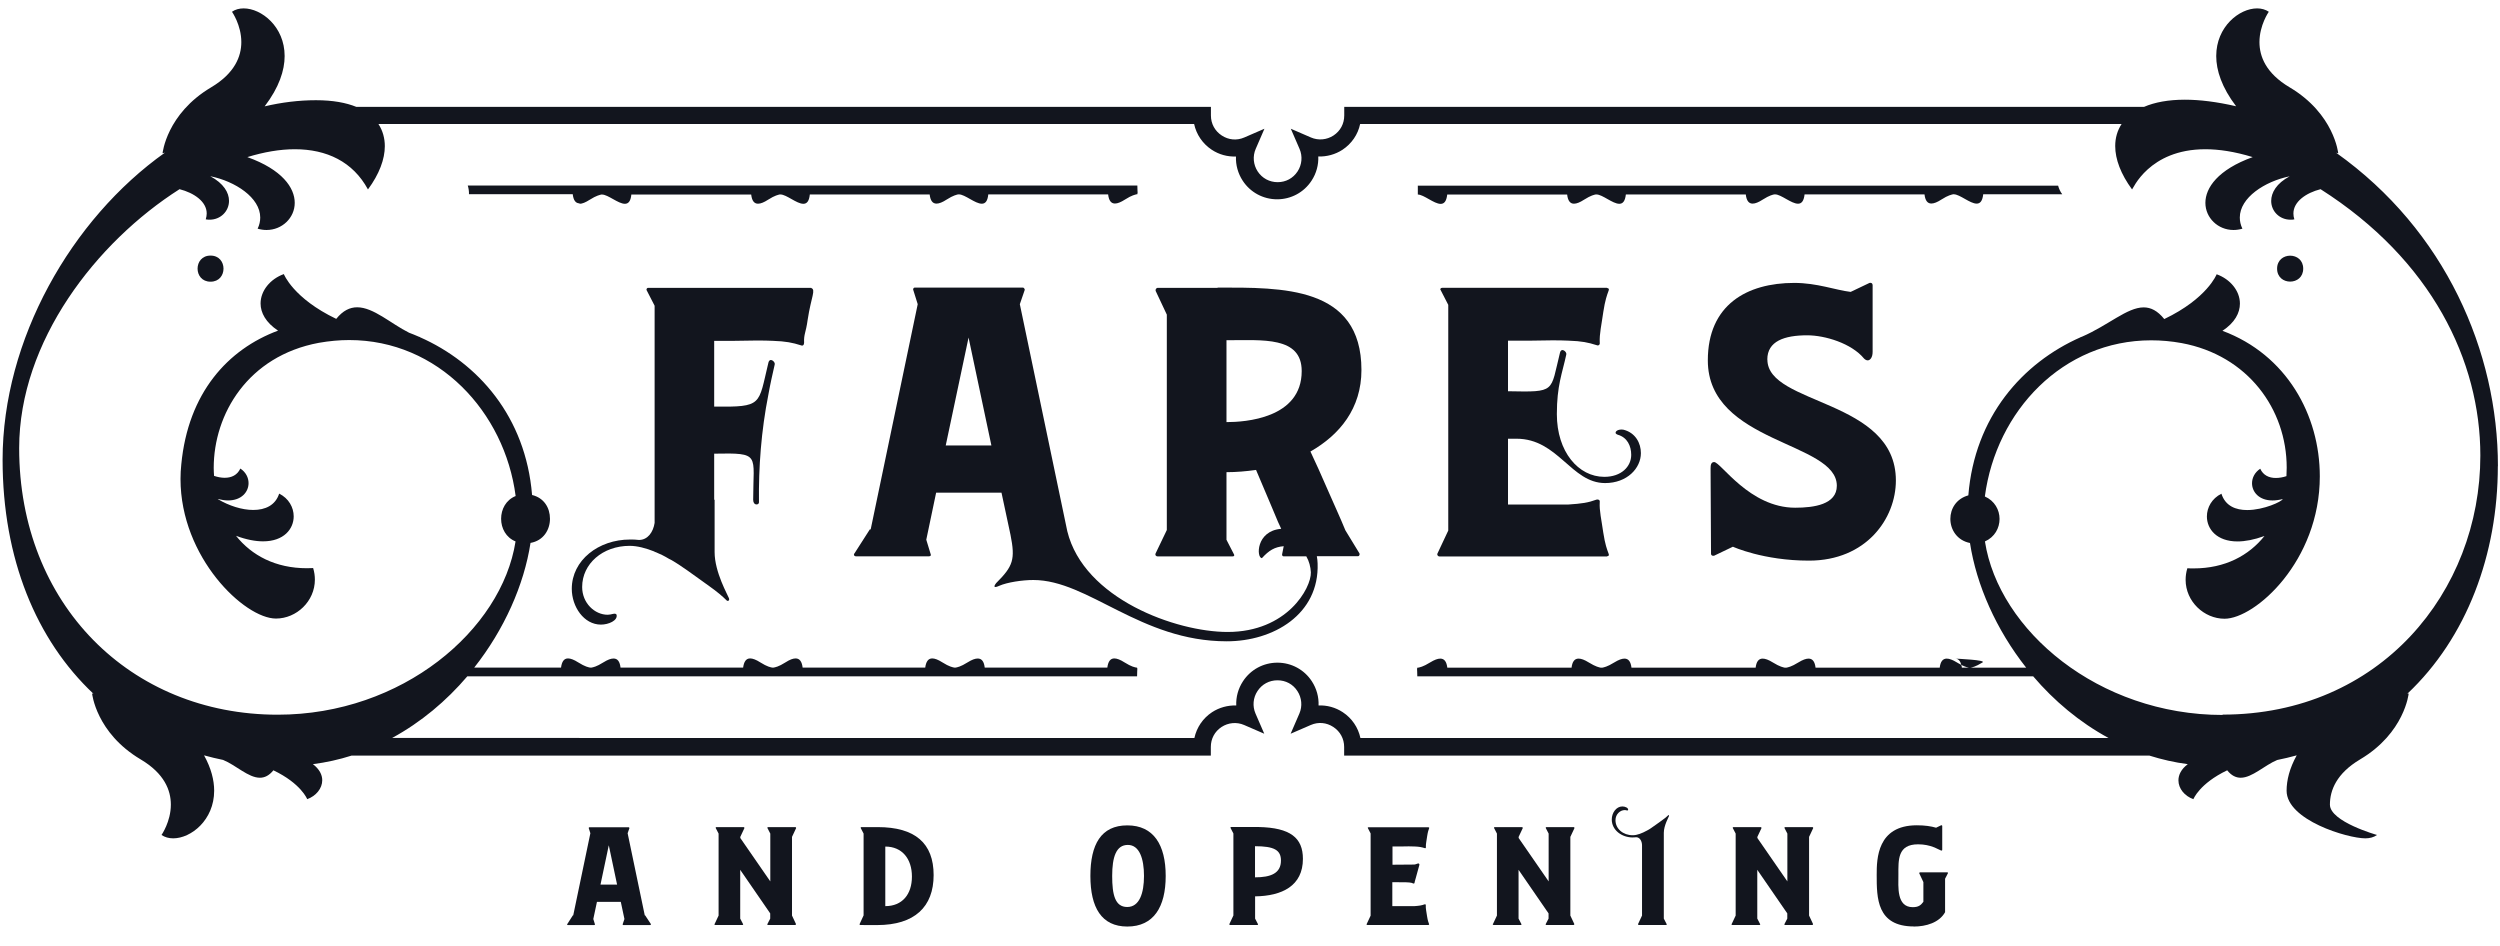<svg xmlns="http://www.w3.org/2000/svg" id="Layer_1" viewBox="0 0 289.14 109.4"><defs><style>.cls-1{fill:#12151e;stroke-width:0px;}</style></defs><path class="cls-1" d="m288.9,53.92c0-13.21-6.05-27.26-18.72-36.26l.25.07s-.45-4.56-5.62-7.63c-2.75-1.63-3.49-3.58-3.49-5.23,0-1.97,1.08-3.51,1.08-3.51-.38-.26-.85-.39-1.35-.39-2.06,0-4.73,2.11-4.73,5.51,0,1.66.64,3.63,2.3,5.81-2.25-.52-4.23-.76-5.93-.76-1.91,0-3.49.3-4.72.83h-92.5v1c0,.95-.45,1.79-1.24,2.31-.78.51-1.76.6-2.61.23l-2.33-1.01,1.01,2.33c.37.85.28,1.83-.23,2.61-.52.79-1.36,1.24-2.3,1.24s-1.79-.45-2.31-1.24c-.51-.78-.6-1.76-.23-2.61l1.01-2.33-2.33,1.01c-.87.38-1.82.29-2.61-.23s-1.25-1.36-1.25-2.31v-1H41.21c-1.18-.48-2.71-.77-4.67-.77s-3.98.25-5.93.71c1.67-2.19,2.31-4.16,2.31-5.82,0-3.4-2.68-5.51-4.74-5.51-.5,0-.97.12-1.35.39,0,0,1.08,1.53,1.08,3.51,0,1.65-.75,3.6-3.49,5.23-5.17,3.07-5.62,7.63-5.62,7.63l.28-.08C8.24,25.34.3,39.29.3,53.17c0,11.44,3.89,20.84,10.51,27.07l-.16-.04s.45,4.56,5.62,7.63c2.75,1.63,3.49,3.58,3.49,5.23,0,1.97-1.08,3.51-1.08,3.51.38.26.85.39,1.35.39,2.06,0,4.74-2.11,4.74-5.51,0-1.21-.34-2.59-1.17-4.09.72.2,1.46.38,2.2.53,1.48.6,2.92,2.06,4.26,2.06.54,0,1.06-.24,1.56-.86,3.22,1.54,3.91,3.34,3.91,3.34,1.02-.37,1.74-1.24,1.74-2.19,0-.63-.33-1.29-1.08-1.86,1.54-.2,3.03-.53,4.47-.99h99.38v-1c0-.95.45-1.79,1.24-2.31.78-.51,1.76-.6,2.61-.23l2.33,1.01-1.01-2.33c-.37-.85-.29-1.83.23-2.61.52-.79,1.36-1.24,2.31-1.24s1.79.45,2.3,1.24c.51.78.6,1.76.23,2.61l-1.01,2.33,2.33-1.01c.87-.38,1.82-.29,2.61.23.79.52,1.25,1.36,1.25,2.31v1h93.13c1.43.45,2.91.79,4.44.99-.76.57-1.08,1.24-1.08,1.87,0,.95.71,1.82,1.73,2.18,0,0,.69-1.8,3.91-3.34.5.63,1.03.86,1.56.86,1.33,0,2.75-1.44,4.22-2.05.77-.15,1.52-.34,2.26-.54-.83,1.5-1.17,2.88-1.17,4.09,0,3.4,7.05,5.51,9.11,5.51.5,0,.97-.12,1.35-.39,0,0-5.45-1.53-5.45-3.51,0-1.65.75-3.6,3.49-5.23,5.17-3.07,5.62-7.63,5.62-7.63l-.16.04c6.9-6.5,10.47-16.16,10.47-26.32h.01Zm-31.82,28.77c-14.41,0-25.92-9.81-27.51-20.07,1.13-.5,1.69-1.55,1.69-2.6s-.57-2.1-1.7-2.6c1.31-9.91,9.04-18.06,19.24-18.06,1.14,0,2.32.1,3.52.32,7.65,1.42,12.15,7.64,12.15,14.41,0,.32-.01.65-.03.98-.42.14-.84.21-1.23.21-.78,0-1.46-.31-1.8-1.07-.64.42-.95,1.06-.95,1.68,0,1.01.81,1.99,2.37,1.99.35,0,.75-.05,1.18-.16-.07.27-2.18,1.27-4.11,1.27-1.3,0-2.52-.45-2.98-1.89-1.11.55-1.68,1.6-1.68,2.63,0,1.46,1.14,2.89,3.54,2.89.87,0,1.91-.19,3.12-.63-1.81,2.26-4.55,3.75-8.21,3.75-.23,0-.47,0-.71-.02-.14.46-.2.9-.2,1.34,0,2.5,2.13,4.5,4.5,4.5,3.54,0,11.02-6.66,11.02-16.47,0-7.08-3.84-14.07-11.26-16.83,1.43-.94,2.02-2.07,2.02-3.15,0-1.47-1.11-2.82-2.69-3.39,0,0-1.07,2.79-6.06,5.18-.78-.97-1.56-1.35-2.38-1.35-1.92,0-4.08,2.07-7.16,3.4-.1.03-.17.05-.17.05h.04c-6.75,2.98-12.26,9.22-12.99,18.29-1.4.39-2.08,1.55-2.08,2.72,0,1.24.77,2.49,2.27,2.79.75,4.87,3.03,10.02,6.5,14.42h-6.44c.17-.04.55-.08,1.4-.61.44-.28-2.89-.42-3.19-.44.38,0,.61.27.73.73.49.25.75.29.88.32h-.82c0-.12-.04-.22-.07-.32-.15-.08-.31-.17-.51-.29-.48-.3-.87-.44-1.17-.44-.48,0-.73.38-.81,1.05h-14.36c-.08-.67-.33-1.05-.81-1.05-.3,0-.68.14-1.17.44-.85.53-1.23.57-1.4.61h-.18c-.17-.04-.55-.09-1.39-.61-.48-.3-.87-.44-1.17-.44-.48,0-.73.38-.81,1.05h-14.36c-.08-.67-.33-1.05-.81-1.05-.3,0-.68.14-1.17.44-.85.53-1.23.57-1.4.61h-.18c-.17-.04-.55-.09-1.39-.61-.48-.3-.86-.44-1.17-.44-.48,0-.73.38-.81,1.05h-14.37c-.08-.67-.33-1.05-.81-1.05-.3,0-.68.14-1.17.44-.85.53-1.23.57-1.4.61h-.09v.04s-.03.05-.03.11c0,.13.03.37.03.85h71.23c2.42,2.84,5.36,5.31,8.71,7.13h-86.52c-.26-1.21-.98-2.28-2.04-2.98-.85-.56-1.83-.82-2.8-.78.04-.98-.23-1.96-.78-2.8-.88-1.35-2.37-2.15-3.98-2.15s-3.1.8-3.98,2.15c-.56.85-.82,1.83-.78,2.8-.97-.03-1.96.23-2.8.78-1.06.7-1.78,1.77-2.04,2.98H45.35c3.35-1.82,6.28-4.29,8.7-7.13h77.46c0-.48.03-.72.03-.85,0-.06,0-.09-.03-.11v-.05h-.09c-.17-.04-.54-.08-1.38-.61-.47-.3-.86-.45-1.16-.45-.47,0-.72.37-.81,1.06h-14.18c-.08-.68-.33-1.05-.81-1.05-.3,0-.68.14-1.16.44-.84.53-1.21.57-1.38.61h-.18c-.17-.04-.54-.08-1.38-.61-.47-.3-.86-.45-1.16-.45-.47,0-.72.38-.81,1.06h-14.18c-.08-.67-.33-1.06-.81-1.06-.3,0-.68.14-1.16.45-.83.53-1.21.57-1.38.61h-.18c-.17-.04-.54-.08-1.38-.61-.47-.3-.86-.45-1.16-.45-.47,0-.72.38-.81,1.06h-14.18c-.08-.68-.33-1.05-.81-1.05-.3,0-.68.14-1.16.44-.84.53-1.21.57-1.38.61h-.18c-.17-.04-.54-.08-1.38-.61-.47-.3-.86-.45-1.16-.45-.47,0-.72.37-.81,1.06h-10.04c3.47-4.4,5.76-9.55,6.51-14.42,1.5-.26,2.25-1.52,2.25-2.79s-.69-2.42-2.07-2.75c-.74-9.06-6.25-15.29-12.99-18.26h.04s-.1-.03-.15-.05c-.37-.16-.75-.32-1.13-.46-2.09-1.04-4.11-2.94-6-2.94-.83,0-1.64.37-2.42,1.34-4.99-2.39-6.06-5.18-6.06-5.18-1.58.57-2.69,1.93-2.69,3.4,0,1.07.6,2.2,2.02,3.14-5.81,2.16-10.4,7.2-11.19,15.47-.06.56-.09,1.12-.09,1.69,0,9.07,7.39,16.14,11.04,16.14,2.38,0,4.5-2,4.5-4.5,0-.43-.06-.88-.2-1.34-.24.01-.48.02-.71.02-3.66,0-6.41-1.49-8.21-3.75,1.21.45,2.25.64,3.13.64,2.4,0,3.54-1.43,3.54-2.89,0-1.03-.57-2.08-1.68-2.63-.43,1.35-1.6,1.89-3,1.89-1.31,0-2.82-.49-4.09-1.25v-.02c.43.11.83.17,1.18.17,1.56,0,2.37-.99,2.37-2,0-.63-.31-1.27-.95-1.69-.35.76-1.02,1.07-1.81,1.07-.39,0-.81-.08-1.23-.22-.02-.31-.04-.61-.04-.92,0-6.23,3.95-12.94,12.16-14.47,1.2-.21,2.37-.32,3.51-.32,10.29,0,17.99,8.32,19.25,18.04-1.12.45-1.68,1.53-1.68,2.63s.56,2.17,1.67,2.62c-1.61,10.25-13.12,20.04-27.51,20.04-17.05,0-29.9-12.8-29.9-30.83,0-12.36,8.93-23.83,18.55-29.95,1.68.43,3.14,1.44,3.14,2.81,0,.22-.04.44-.11.68.15.03.3.04.44.04,1.28,0,2.25-.98,2.25-2.18,0-.95-.62-2.02-2.17-2.85,2.9.59,5.78,2.48,5.78,4.78,0,.42-.09.85-.3,1.29.35.1.7.15,1.03.15,1.79,0,3.26-1.39,3.26-3.14s-1.46-3.85-5.48-5.29c1.92-.59,3.77-.91,5.49-.91,3.67,0,6.72,1.43,8.46,4.65,1.32-1.79,1.95-3.51,1.95-5.01,0-.89-.23-1.78-.74-2.56h94.34c.26,1.21.98,2.28,2.04,2.98.85.56,1.82.82,2.8.78-.04.98.23,1.96.78,2.8.88,1.35,2.37,2.15,3.98,2.15s3.1-.8,3.98-2.15c.56-.85.82-1.83.78-2.8.97.03,1.96-.23,2.8-.78,1.06-.7,1.79-1.77,2.04-2.98h88.07c-.49.75-.74,1.61-.74,2.55,0,1.53.65,3.25,1.95,5.02.08,0,1.93-4.65,8.47-4.65,1.55,0,3.36.26,5.48.91-4.02,1.45-5.47,3.55-5.47,5.29s1.46,3.14,3.25,3.14c.33,0,.68-.05,1.03-.15-.21-.44-.3-.87-.3-1.29,0-2.3,2.88-4.18,5.77-4.77-1.54.82-2.14,1.9-2.14,2.85,0,1.19.96,2.17,2.24,2.17.14,0,.29,0,.44-.04-.08-.23-.11-.46-.11-.68,0-1.37,1.46-2.38,3.14-2.81,12.88,8.2,18.48,19.88,18.48,30.81,0,15.76-11.62,29.96-29.82,29.96l.03.04Z"></path><path class="cls-1" d="m264.87,29.57c-.75,0-1.51.5-1.51,1.5s.75,1.5,1.51,1.5,1.51-.5,1.51-1.5-.75-1.5-1.51-1.5Z"></path><path class="cls-1" d="m24.35,29.56c-1,0-1.5.75-1.5,1.51s.5,1.51,1.5,1.51,1.5-.75,1.5-1.51-.5-1.51-1.5-1.51Z"></path><path class="cls-1" d="m163.98,21.5v1c.69,0,1.87,1.08,2.64,1.08.39,0,.67-.27.76-1.08h13.87c.08.72.35,1.06.79,1.06.31,0,.7-.16,1.16-.46.82-.52,1.19-.57,1.35-.61h.09c.69,0,1.87,1.08,2.64,1.08.39,0,.67-.27.76-1.08h13.87c.08.72.35,1.06.79,1.06.31,0,.7-.16,1.16-.46.82-.52,1.19-.57,1.35-.61h.09c.69,0,1.87,1.08,2.65,1.08.39,0,.67-.27.76-1.08h13.87c.08.72.35,1.06.79,1.06.31,0,.7-.16,1.16-.46.81-.52,1.18-.56,1.35-.61h.09c.69,0,1.87,1.08,2.64,1.08.39,0,.67-.27.76-1.08h9.14c-.23-.3-.38-.64-.48-1h-74.06v.03Z"></path><path class="cls-1" d="m67.03,23.57c.31,0,.69-.16,1.16-.46.82-.52,1.19-.56,1.35-.61h.09c.69,0,1.87,1.07,2.64,1.07.39,0,.67-.27.75-1.07h13.86c.08.71.34,1.06.79,1.06.31,0,.7-.16,1.16-.46.81-.52,1.18-.56,1.34-.61h.09c.7,0,1.87,1.08,2.65,1.08.39,0,.67-.27.75-1.08h13.86c.08.71.34,1.06.79,1.06.31,0,.7-.16,1.16-.46.81-.52,1.18-.56,1.34-.61h.09c.7,0,1.87,1.08,2.65,1.08.39,0,.67-.27.75-1.08h13.86c.08.71.34,1.06.79,1.06.31,0,.69-.16,1.16-.46.81-.52,1.18-.56,1.34-.61h.09v-.06s.03-.06.03-.12c0-.13-.03-.37-.03-.83H54.1c.1.32.15.66.14,1h12c.08.71.34,1.06.79,1.06v.05Z"></path><path class="cls-1" d="m93.84,33.29h-18.9c-.1,0-.21.16-.16.26l.93,1.81v25.12c-.16,1.04-.78,1.97-1.81,1.97-.36-.05-.67-.05-1.04-.05-3.62,0-6.73,2.38-6.73,5.7,0,2.07,1.4,4.14,3.37,4.14.88,0,1.97-.47,1.81-1.14-.05-.1-.16-.16-.41-.1-.21.05-.41.1-.62.1-1.5,0-2.95-1.35-2.95-3.21,0-2.69,2.38-4.76,5.49-4.76.88,0,1.86.26,2.9.67v.05h.1c.52.21,1.04.47,1.55.78.36.16.72.41,1.14.67,1.4.93,2.54,1.81,3.52,2.49.88.62,1.55,1.19,2.02,1.66.1.1.36.05.26-.26s-1.66-3-1.66-5.33v-6.06h-.05v-5.33c5.44-.1,4.51.05,4.51,5.33,0,.72.67.62.67.31-.05-4.09.26-8.29,1.09-12.48.21-1.19.47-2.33.73-3.47.1-.31-.57-.88-.73-.21-1.19,4.92-.62,5.13-6.27,5.08v-7.61h2.38c2.02-.05,3.37-.05,4.4,0,1.5.05,2.28.21,3.26.52.21.1.36-.05.36-.31-.05-.98.21-1.14.41-2.64.41-2.69.98-3.47.41-3.68l.02-.02Z"></path><path class="cls-1" d="m140.81,33.29h-6.89c-.21,0-.31.21-.26.36l1.29,2.74v24.91l-1.29,2.69c-.1.21.05.36.21.36h8.7c.16,0,.21-.1.16-.21l-.88-1.71v-7.82c1.14,0,2.28-.1,3.42-.26,1.24,2.9,2.54,6.01,2.54,6.01.1.22.23.49.37.8-2.94.24-2.88,3.39-2.23,3.39.81-.89,1.46-1.29,2.52-1.38l-.19.96c0,.1.05.21.16.21h2.64c.33.56.5,1.23.53,1.86.05,1.81-2.75,6.89-9.63,6.89-5.96,0-16.62-3.83-18.54-11.65l-5.49-26.26.57-1.66c0-.1-.1-.26-.21-.26h-12.53c-.1,0-.21.16-.16.26l.52,1.66-5.44,26.05h-.1l-1.76,2.75c-.16.16-.05.36.16.36h8.44c.16,0,.26-.1.21-.21l-.52-1.71,1.14-5.44h7.56l1.04,4.87c.57,2.85.31,3.63-1.66,5.59-.36.47-.21.57.36.31.93-.41,2.69-.67,3.94-.67,6.37,0,12.38,7.09,22.37,7.09,5.39,0,10.72-3.11,10.51-9.01,0-.3-.05-.57-.09-.83h4.75c.16,0,.26-.21.16-.36l-1.61-2.64c-.57-1.4-1.29-2.95-1.92-4.4-.88-2.02-1.55-3.52-2.12-4.71,3.37-1.92,5.9-4.97,5.9-9.43,0-9.74-9.22-9.53-16.62-9.53l-.03.03Zm-31.43,18.23l2.64-12.48,2.64,12.48h-5.28Zm32.47-2.69v-9.48c4.19,0,8.7-.47,8.7,3.57,0,5.49-6.58,5.9-8.7,5.9h0Z"></path><path class="cls-1" d="m187.83,49.71c-.47-.1-.98.05-.98.36,0,.05.1.16.26.21,1.09.31,1.55,1.29,1.55,2.33,0,1.35-1.14,2.54-3.11,2.54-3,0-5.49-2.9-5.49-7.25,0-3.31.62-4.71,1.09-6.89.1-.31-.57-.88-.73-.21-1.14,4.56-.41,4.56-6.01,4.45v-5.85h2.59c2.02-.05,3.37-.05,4.4,0,1.55.05,2.28.21,3.26.52.21.1.41-.05.36-.31-.05-.98.21-2.07.41-3.52.41-2.74.98-2.59.41-2.8h-19.06c-.16,0-.26.16-.16.26l.88,1.71v26.1l-1.24,2.64c-.1.16.05.36.21.36h19.37c.57-.21,0-.05-.41-2.75-.21-1.5-.47-2.54-.41-3.52.05-.26-.16-.36-.36-.31-.98.36-1.71.47-3.26.57h-6.99v-7.61h.98c4.82,0,6.32,5.13,10.25,5.13,2.54,0,4.14-1.71,4.14-3.47,0-1.14-.62-2.33-1.97-2.69h.02Z"></path><path class="cls-1" d="m204.4,41.58c0-2.12,1.97-2.8,4.61-2.8,2.07,0,5.13.93,6.58,2.69.1.1.26.21.42.21.26,0,.57-.31.57-.98v-7.72c0-.21-.16-.31-.36-.26l-2.18,1.04c-1.76-.21-3.88-1.04-6.52-1.04-5.49,0-10,2.54-10,8.96,0,9.63,14.92,9.37,14.92,14.5,0,2.17-2.64,2.54-4.82,2.54-5.28,0-8.6-5.28-9.37-5.28-.36,0-.41.36-.41.73v.36l.05,9.53c0,.16.16.26.36.21l2.17-1.04s3.52,1.61,8.8,1.61c6.63,0,10.05-4.87,10.05-9.27,0-9.43-14.86-8.7-14.86-13.98h-.01Z"></path><path class="cls-1" d="m130.38,107.16c3.04,0,4.44-2.25,4.44-5.85s-1.4-5.85-4.44-5.85-4.27,2.21-4.27,5.85,1.28,5.85,4.27,5.85Zm.06-9.44c1.34,0,1.87,1.59,1.87,3.59s-.53,3.59-1.94,3.59-1.74-1.42-1.74-3.59.45-3.59,1.81-3.59Z"></path><path class="cls-1" d="m142.19,106.85c-.04.06.02.13.08.13h3.17s.08-.04.06-.08l-.34-.66v-2.57c3.11-.04,5.53-1.21,5.53-4.34,0-2.43-1.45-3.6-5.11-3.68h-3.19c-.06,0-.09.06-.08.09l.34.66v9.48l-.45.96h0Zm2.96-8.98c2.23,0,3,.45,3,1.66,0,1.47-1.17,1.94-3,1.94v-3.6Z"></path><path class="cls-1" d="m158.06,106.85c-.04.06.02.13.08.13h7.06c.21-.08,0-.02-.15-1-.08-.55-.17-.92-.15-1.28.02-.09-.06-.13-.13-.11-.36.13-.62.17-1.19.21h-2.55v-2.77c1.51,0,1.91,0,2.25.08.09.04.17.08.23.08.04,0,.06-.02.08-.06.06-.32.13-.43.57-2.1v-.04c0-.08-.06-.13-.15-.13-.06,0-.3.13-.45.13-.38,0-1.4.02-2.51.02v-2.11h.94c.74-.02,1.23-.02,1.6,0,.57.02.83.08,1.19.19.08.04.15-.02.13-.11-.02-.36.08-.75.15-1.28.15-1,.36-.94.15-1.02h-6.95c-.06,0-.09.06-.06.09l.32.62v9.51l-.45.96h-.01Z"></path><path class="cls-1" d="m172.66,106.85c-.04.06.02.13.08.13h3.17s.08-.04.06-.08l-.34-.66v-5.64l3.47,5.04v.6l-.34.66s.02.08.06.08h3.17c.06,0,.11-.08.08-.13l-.45-.96v-9.1l.47-1c.02-.06-.02-.13-.09-.13h-3.17s-.08.06-.06.09l.34.66v5.53l-3.47-5.02v-.13l.47-1c.02-.06-.02-.13-.09-.13h-3.17s-.08.06-.06.09l.34.66v9.48l-.45.96h-.02Z"></path><path class="cls-1" d="m188.85,96.85c.13,0,.25,0,.38-.02.45,0,.68.49.68.94v8.12l-.45.96c-.04.06.02.13.08.13h3.17s.08-.04.06-.08l-.34-.66v-9.92c0-.85.57-1.83.6-1.94s-.06-.13-.09-.09c-.17.17-.42.38-.74.6-.36.25-.77.57-1.28.91-.15.09-.28.19-.42.25-.58.32-1.15.55-1.66.55-1.13,0-2-.75-2-1.74,0-.68.53-1.17,1.08-1.17.08,0,.15.02.23.04.09.02.13,0,.15-.04.06-.25-.34-.42-.66-.42-.72,0-1.23.75-1.23,1.51,0,1.21,1.13,2.08,2.45,2.08h0Z"></path><path class="cls-1" d="m200.27,106.85c-.04.06.02.13.08.13h3.17s.08-.04.06-.08l-.34-.66v-5.64l3.47,5.04v.6l-.34.66s.02.08.06.08h3.17c.06,0,.11-.08.08-.13l-.45-.96v-9.1l.47-1c.02-.06-.02-.13-.09-.13h-3.17s-.08.06-.06.09l.34.66v5.53l-3.47-5.02v-.13l.47-1c.02-.06-.02-.13-.09-.13h-3.17s-.08.06-.06.09l.34.66v9.48l-.45.96h-.02Z"></path><path class="cls-1" d="m221.35,107.16c1.4,0,2.94-.45,3.61-1.66v-3.87l.34-.66s-.02-.08-.08-.08h-3.15c-.08,0-.11.08-.09.13l.47,1v2.28c-.3.4-.57.62-1.23.62-1.89,0-1.66-2.36-1.66-3.74,0-1.72-.11-3.53,2.28-3.53,1.47,0,2.28.58,2.66.72.08.02.13-.02.13-.09v-2.74c0-.08-.06-.11-.13-.09l-.58.28c-.58-.17-1.28-.28-2.23-.28-4.59,0-4.64,3.89-4.64,5.72,0,2.68,0,5.98,4.3,5.98h0Z"></path><path class="cls-1" d="m68.73,106.99c.06,0,.09-.04.08-.08l-.19-.62.42-1.98h2.76l.42,1.98-.21.62s.02.08.08.08h3.1c.08,0,.11-.08.08-.13l-.66-1h-.04l-1.98-9.49.21-.6s-.04-.09-.08-.09h-4.57s-.08.06-.06.09l.19.6-1.98,9.49h-.04l-.64,1c-.06.06-.02.13.06.13h3.08-.03Zm1.68-9.23l.96,4.55h-1.92l.96-4.55h0Z"></path><path class="cls-1" d="m82.64,106.85c-.04.06.02.13.08.13h3.17s.08-.04.06-.08l-.34-.66v-5.64l3.47,5.04v.6l-.34.66s.02.08.06.08h3.17c.06,0,.11-.08.08-.13l-.45-.96v-9.1l.47-1c.02-.06-.02-.13-.09-.13h-3.17s-.08.06-.06.09l.34.66v5.53l-3.47-5.02v-.13l.47-1c.02-.06-.02-.13-.09-.13h-3.17s-.08.06-.06.09l.34.66v9.48l-.45.96h-.02Z"></path><path class="cls-1" d="m99.88,106.99h1.57c4.32,0,6.53-2.1,6.53-5.78s-2.13-5.55-6.47-5.55h-1.91s-.08.06-.06.09l.34.66v9.46l-.45.98c-.04.08,0,.13.08.13h.38-.01Zm2.51-9.08c1.93,0,3.08,1.4,3.08,3.47s-1.13,3.42-3.08,3.42v-6.89Z"></path></svg>
